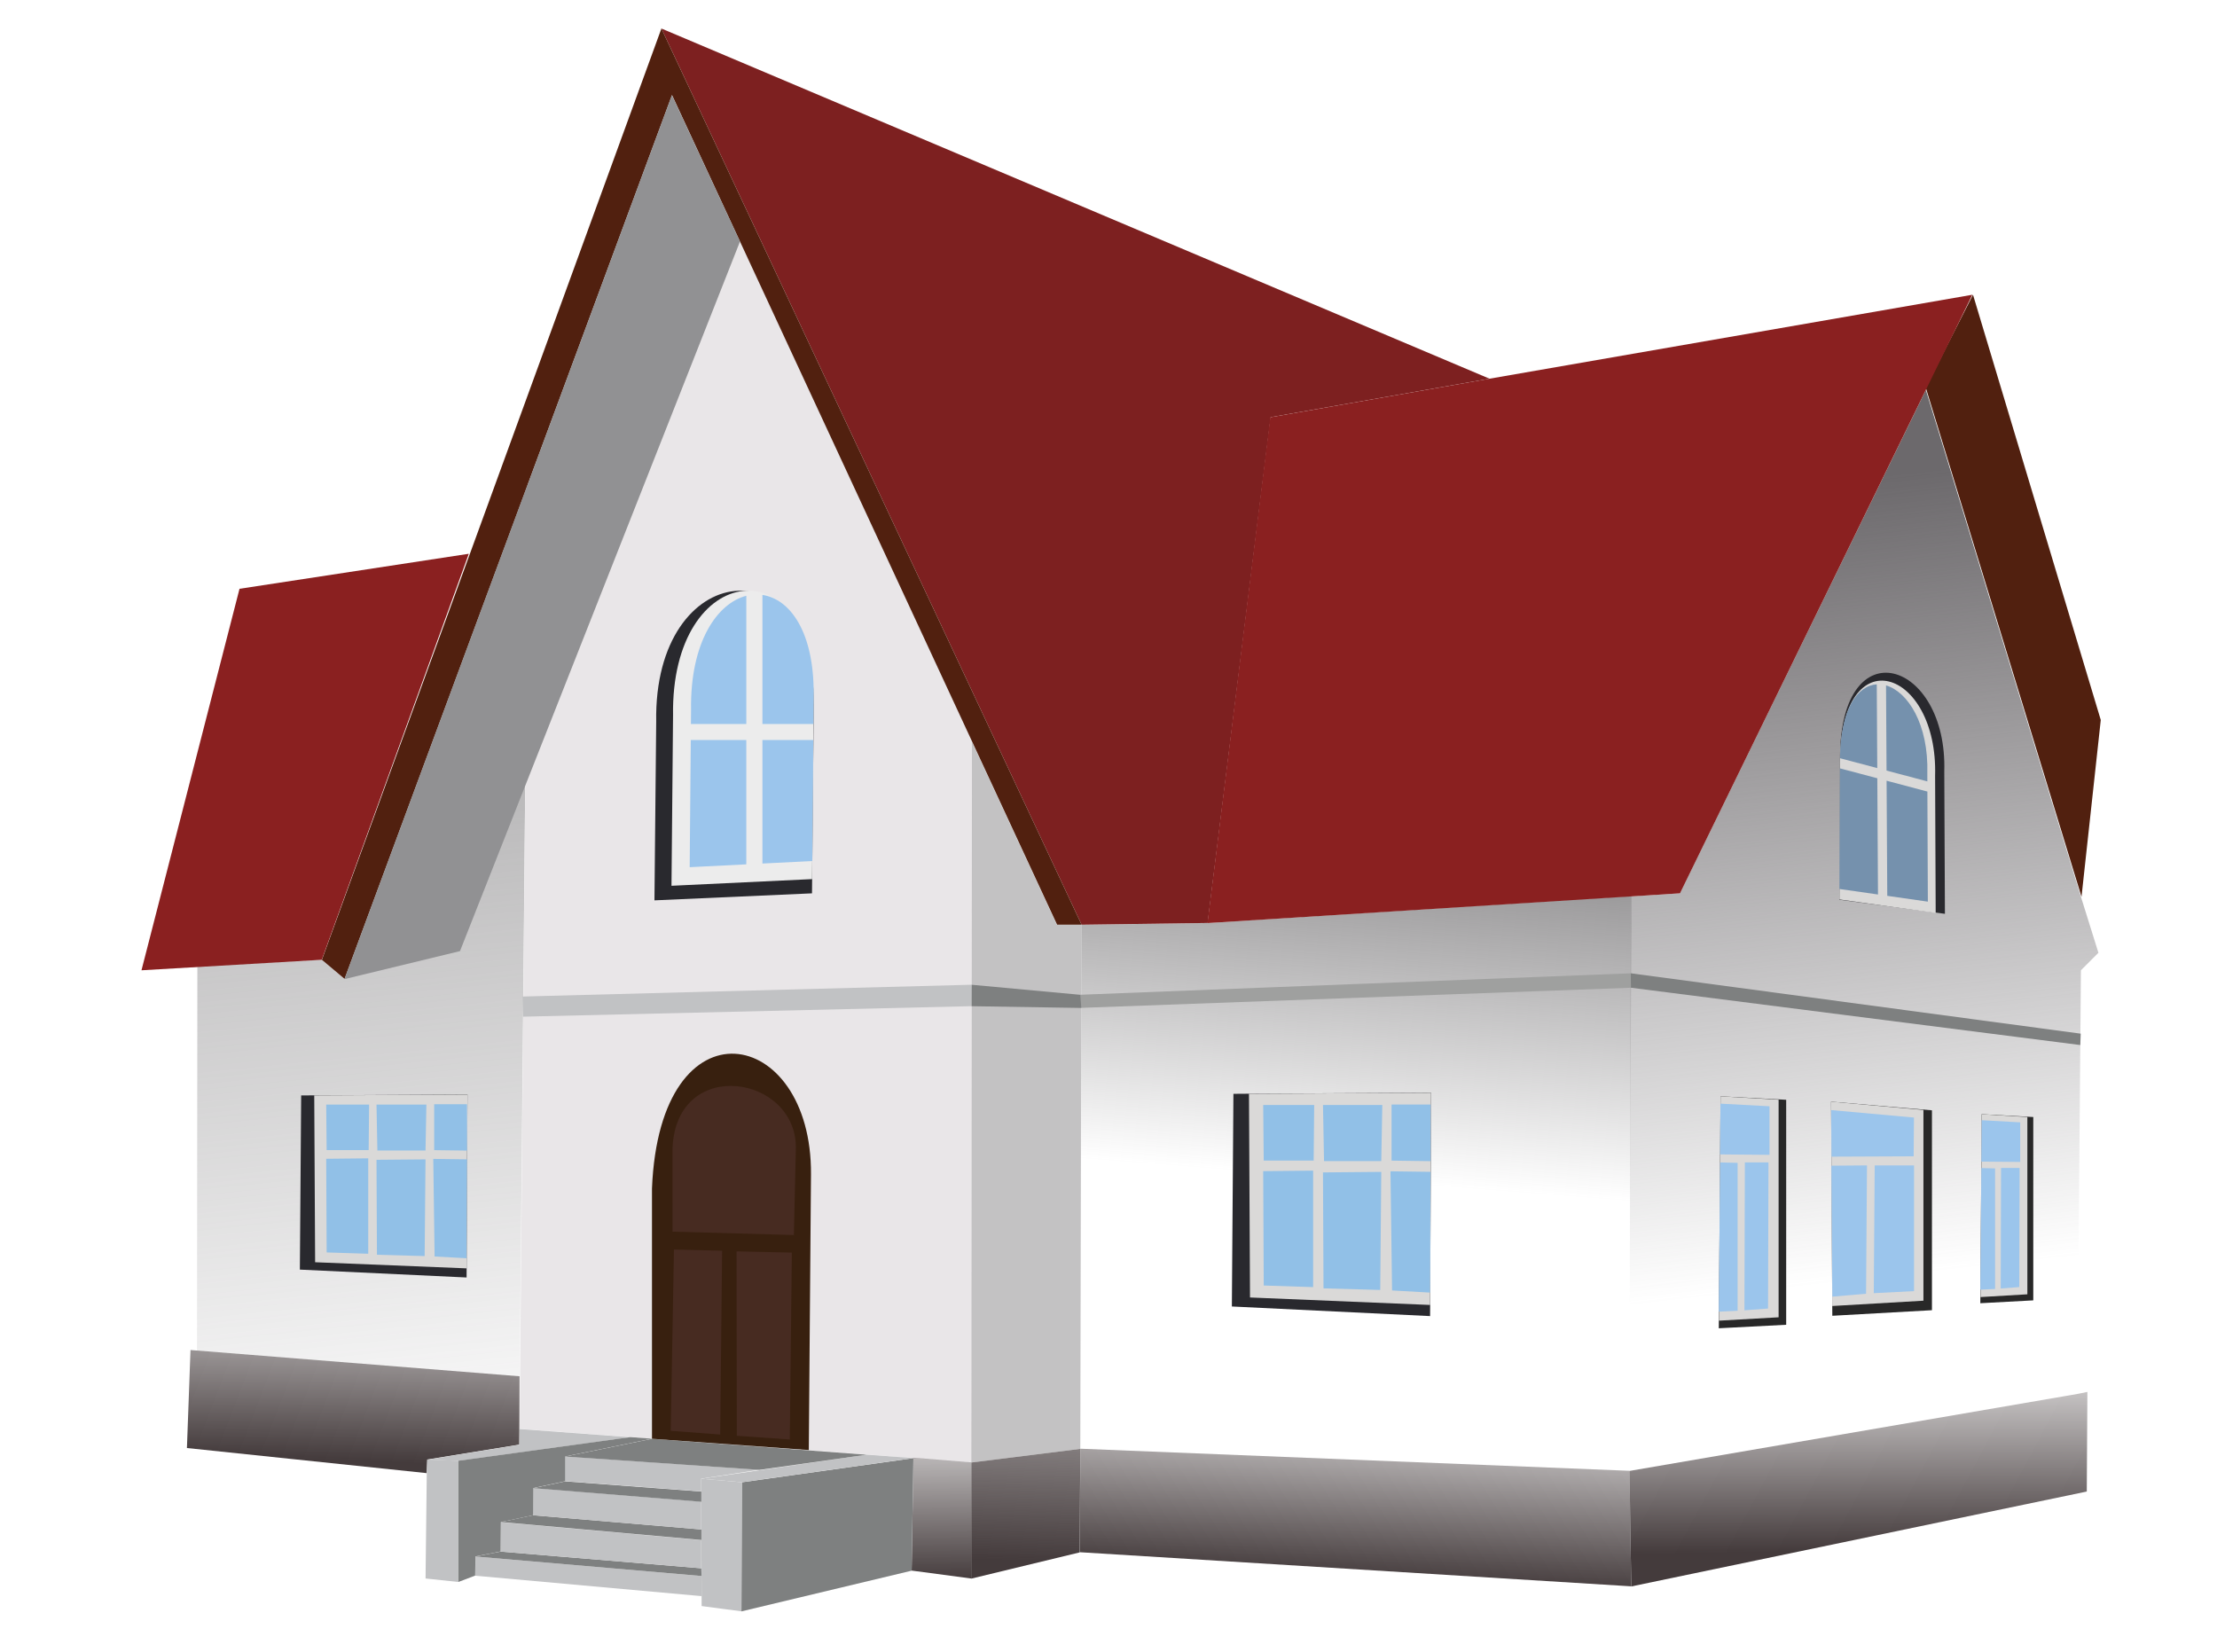 <?xml version="1.0" encoding="UTF-8"?>
<!-- Created with Inkscape (http://www.inkscape.org/) -->
<svg width="1080" height="805" version="1.1" viewBox="0 0 1080 805" xmlns="http://www.w3.org/2000/svg" xmlns:cc="http://creativecommons.org/ns#" xmlns:dc="http://purl.org/dc/elements/1.1/" xmlns:rdf="http://www.w3.org/1999/02/22-rdf-syntax-ns#" xmlns:xlink="http://www.w3.org/1999/xlink">
 <defs>
  <linearGradient id="linearGradient5490">
   <stop stop-color="#6b696b" offset="0"/>
   <stop stop-color="#6b696b" stop-opacity="0" offset="1"/>
  </linearGradient>
  <linearGradient id="linearGradient5414">
   <stop stop-color="#443b3c" offset="0"/>
   <stop stop-color="#443b3c" stop-opacity="0" offset="1"/>
  </linearGradient>
  <linearGradient id="linearGradient5418" x1="168.3" x2="172.8" y1="707.1" y2="595.4" gradientTransform="translate(4.112 4.531)" gradientUnits="userSpaceOnUse" xlink:href="#linearGradient5414"/>
  <linearGradient id="linearGradient5430" x1="460.7" x2="460.1" y1="770.3" y2="673.9" gradientUnits="userSpaceOnUse" xlink:href="#linearGradient5414"/>
  <linearGradient id="linearGradient5438" x1="505.9" x2="510.6" y1="760.5" y2="594.2" gradientUnits="userSpaceOnUse">
   <stop stop-color="#443b3c" offset="0"/>
   <stop stop-color="#443b3c" stop-opacity="0" offset="1"/>
  </linearGradient>
  <linearGradient id="linearGradient5446" x1="632.9" x2="639.1" y1="767.5" y2="661.7" gradientUnits="userSpaceOnUse">
   <stop stop-color="#443b3c" offset="0"/>
   <stop stop-color="#443b3c" stop-opacity="0" offset="1"/>
  </linearGradient>
  <linearGradient id="linearGradient5454" x1="905.8" x2="903.9" y1="755.3" y2="646.2" gradientUnits="userSpaceOnUse">
   <stop stop-color="#443b3c" offset="0"/>
   <stop stop-color="#443b3c" stop-opacity="0" offset="1"/>
  </linearGradient>
  <linearGradient id="linearGradient5484" x1="882.8" x2="925.7" y1="235.4" y2="621.7" gradientUnits="userSpaceOnUse">
   <stop stop-color="#6c696c" offset="0"/>
   <stop stop-color="#6c696c" stop-opacity="0" offset="1"/>
  </linearGradient>
  <linearGradient id="linearGradient5492" x1="674.2" x2="657" y1="353.9" y2="574.8" gradientUnits="userSpaceOnUse" xlink:href="#linearGradient5490"/>
  <linearGradient id="linearGradient5526" x1="95.89" x2="169.9" y1="11.14" y2="730.4" gradientUnits="userSpaceOnUse" xlink:href="#linearGradient5490"/>
 </defs>
 <path d="m1014 436.9 9.38-86.13-62.25-207.2-23.02 45.2z" fill="#51200f"/>
 <path d="m92.8 657.7 160.3 12.79-0.134 33.29-44.84 7.267-0.267 6.63-116.8-12.23z" fill="url(#linearGradient5418)"/>
 <path d="m156.8 467.6 11.09 9.38 89.33-241.3-4.051 434.9-157.2-12.58 0.175-187.3z" fill="url(#linearGradient5526)"/>
 <path d="m257.2 235.7 70.14-189.4 146.2 314.9-0.301 351.2-220.1-16.28 4.02-460.4 70.14-189.4" fill="#e8e5e7" fill-opacity=".971"/>
 <path d="m473.2 712.5 53.06-6.633 0.55-255.3h-11.94l-41.37-89.14z" fill="#6d6b6d" fill-opacity=".408"/>
 <g>
  <path d="m526.3 705.8 267.5 10.76 0.853-280.1-206.4 13.22-61.4 0.853z" fill="url(#linearGradient5492)"/>
  <path d="m1012 679.1 1.706-206.4 8.528-8.528-8.528-27.29-75.53-246.9-119.8 245.2-23.88 1.503-0.852 279.9z" fill="url(#linearGradient5484)"/>
  <path d="m473.2 712.5-0.11 56.58 52.87-12.79 0.302-50.42z" fill="url(#linearGradient5438)"/>
  <path d="m473.1 769-28.99-3.837 0.853-55 28.25 2.265-0.11 56.58" fill="url(#linearGradient5430)"/>
  <path d="m444.1 765.2-82.93 19.83 0.213-62.89 83.57-11.76z" fill="#7e8080"/>
 </g>
 <g fill="#c1c2c4">
  <path d="m361.2 785-19.4-2.558-0.213-62.04 19.83 1.706z"/>
  <path d="m341.6 720.4 19.83 1.706 83.57-11.76-22.81-1.667z"/>
  <path d="m207.9 717.7-0.594 51.3 15.99 1.706v-59.05l-15.13-0.584z"/>
  <path d="m223.3 711.7 83.78-11.51-53.91-3.996-0.164 7.657-44.84 7.267z"/>
  <path d="m341.8 777.6-110.3-9.949 0.151-9.346 110.2 9.497z"/>
 </g>
 <g>
  <path d="m231.6 758.3 12.21-2.412 97.83 8.14 0.117 3.766z" fill="#7e8080"/>
  <path d="m243.8 755.9 0.151-14.32 97.68 8.743v13.72z" fill="#c1c2c4"/>
  <path d="m244 741.5 15.68-3.316 82.01 6.934v5.125z" fill="#7e8080"/>
  <path d="m259.6 738.2 0.151-13.27 81.86 6.633v13.57z" fill="#c1c2c4"/>
  <path d="m259.8 725 15.53-3.316 66.33 4.975v4.975z" fill="#7e8080"/>
  <path d="m275.3 721.6v-12.06l94.67 6.482-28.39 4.35 0.021 6.2z" fill="#c1c2c4"/>
  <path d="m275.3 709.6 42.27-8.651 104.6 7.758-52.2 7.375z" fill="#7e8080"/>
  <path d="m223.3 770.7 8.169-3.107 0.151-9.346 12.21-2.412 0.151-14.32 15.68-3.316 0.151-13.27 15.53-3.316v-12.06l42.27-8.651-10.52-0.77-83.78 11.51v59.05" fill="#7e8080"/>
  <path d="m254.8 495.3 218.5-5.117 0.213-10.45-218.9 5.756z" fill="#c1c2c4"/>
 </g>
 <path d="m95.92 505.6 158.7-4.372v-3.316l-158.9 4.824z" fill="none"/>
 <g>
  <path d="m794.6 481.2-268 9.807-0.213-6.396 268-10.45z" fill="#9fa09f"/>
  <path d="m794.5 481.2 218.9 27.92 0.213-5.543-219.2-29.42z" fill="#7e8080"/>
  <path d="m473.3 490.2 53.42 0.848-0.339-6.391-52.99-4.9z" fill="#7e8080"/>
 </g>
 <g>
  <g transform="translate(4.112 4.531)">
   <path d="m149 529.1-6.395 0.044-0.64 84.85 81.22 3.837 0.021-4.477 0.406-84.64z" fill="#29292e"/>
   <path d="m149.4 610.4-0.427-81.27 74.62-0.383-0.025 5.117-0.107 22.38-0.274 57.14z" fill="#dad9d8"/>
   <g fill="#91c0e7">
    <path d="m154.8 533.6 0.213 22.17h20.47l0.213-22.17z"/>
    <path d="m154.8 560 20.47-0.213-1e-5 46.48-20.25-0.64z"/>
    <path d="m207.4 555.8 15.99 0.213v-22.6h-15.99z"/>
    <path d="m207.6 607.6 15.56 0.853 0.213-48.18-16.42-0.213z"/>
    <path d="m179.3 533.6 0.426 22.38h23.45l0.426-22.38z"/>
    <path d="m179.3 560.5 0.213 46.26 23.24 0.64 0.426-47.11z"/>
   </g>
  </g>
  <g transform="translate(4.112 4.531)">
   <path d="m314.7 434.1 76.75-3.411 0.853-92.1c0.728-78.62-78.11-71.39-76.75 8.528z" fill="#29292e"/>
   <path d="m323 427 68.5-3.251 0.761-87.77c0.65-74.92-69.71-68.04-68.5 8.127z" fill="#ececec"/>
   <path d="m367.3 285.3v62.87h24.84l0.117-14.36c0.251-30.72-11.69-46.55-24.96-48.51zm-7.849 0.421c-14.15 3.618-27.42 22.55-26.92 55.61l-0.06 6.848h26.98zm-27.05 70.26-0.536 61.96 27.58-1.386v-60.57zm34.9 0v60.18l24.29-1.222 0.482-58.96z" fill="#9bc5ec"/>
  </g>
  <g transform="translate(4.112 4.531)">
   <path d="m313.5 696.4 76.39 5.498 1.064-134.3c0.573-72.31-73.7-86.7-77.46 6.907z" fill="#38200f"/>
   <g fill="#472b21">
    <path d="m323.5 595.5 59.12 1.649 0.955-41.96c0.817-35.87-57.95-45.46-60.07-0.604z"/>
    <path d="m324.2 604.2 23.46 0.603-0.939 89.54-24.09-1.809z"/>
    <path d="m354.7 605.1 26.93 0.603-1.005 91.05-25.8-1.809z"/>
   </g>
  </g>
  <g transform="matrix(1.189 0 0 1.221 431.3 -113.2)">
   <path d="m149 529.1-6.395 0.044-0.64 84.85 81.22 3.837 0.021-4.477 0.406-84.64z" fill="#29292e"/>
   <path d="m149.4 610.4-0.427-81.27 74.62-0.383-0.025 5.117-0.107 22.38-0.274 57.14z" fill="#dad9d8"/>
   <g fill="#91c0e7">
    <path d="m154.8 533.6 0.213 22.17h20.47l0.213-22.17z"/>
    <path d="m154.8 560 20.47-0.213-1e-5 46.48-20.25-0.64z"/>
    <path d="m207.4 555.8 15.99 0.213v-22.6h-15.99z"/>
    <path d="m207.6 607.6 15.56 0.853 0.213-48.18-16.42-0.213z"/>
    <path d="m179.3 533.6 0.426 22.38h23.45l0.426-22.38z"/>
    <path d="m179.3 560.5 0.213 46.26 23.24 0.64 0.426-47.11z"/>
   </g>
  </g>
  <g transform="translate(-43.64 -1.012)">
   <path d="m991.1 446.2-51.42-6.842 0.313-69.51c0.287-63.69 52.45-47.1 50.79 7.043z" fill="#29292e"/>
   <path d="m986.6 445.8-46.9-6.594 0.286-66.99c0.262-61.38 47.84-45.4 46.33 6.788z" fill="#dad9d8"/>
   <path d="m957.9 334.4c-9.229 0.576-17.59 11.54-17.92 36l18.16 4.813zm4.514 0.528 0.244 41.49 19.88 5.269-0.016-3.899c0.684-23.99-9.521-39.79-20.11-42.86zm-22.47 40.41-0.248 58.76 18.8 2.691-0.332-56.63zm22.74 6.026 0.33 56.08 19.77 2.832-0.23-53.64z" fill="#7591ad"/>
  </g>
  <path d="m837.3 647.1 32.83-1.706v-109.6l-31.98-1.706z" fill="#282828"/>
  <path d="m837.4 643.4 29.04-1.649v-106l-28.28-1.649z" fill="#dad9d8"/>
  <g fill="#9bc5ec">
   <path d="m837.9 562.4 24.09 0.213v-23.66l-23.88-1.279z"/>
   <path d="m837.3 639 9.167-0.426v-72.06l-8.528-0.213z"/>
   <path d="m850 566.3h11.51l-0.213 71.19-11.51 0.86z"/>
  </g>
  <path d="m964.7 634.9 25.8-1.39v-89.32l-25.13-1.39z" fill="#282828"/>
  <path d="m964.8 631.9 22.82-1.344v-86.38l-22.22-1.344z" fill="#dad9d8"/>
  <g fill="#9bc5ec">
   <path d="m965.2 565.9 18.93 0.174v-19.29l-18.76-1.043z"/>
   <path d="m964.7 628.3 7.203-0.347v-58.73l-6.7-0.174z"/>
   <path d="m974.8 569h9.042l-0.167 58.03-9.042 0.701z"/>
  </g>
  <path d="m892 536.7 49.14 4.221v97.38l-48.54 2.713z" fill="#282828"/>
  <path d="m892 536.7 44.99 4.029v92.94l-44.44 2.59z" fill="#dad9d8"/>
  <g fill="#9bc5ec">
   <path d="m892.6 631.7 16.44-1.427 0.453-62.52-17.35 0.143z"/>
   <path d="m912.8 630 19.61-0.999v-61.23h-19.16z"/>
   <path d="m892.2 563.5 40.03-0.173 0.15-18.88-40.33-3.637z"/>
  </g>
 </g>
 <g>
  <path d="m526.9 450.5 61.4-0.853 30.7-246.4 106.6-18.76-403.4-170.6z" fill="#7d2020"/>
  <path d="m588.2 449.7 230.2-14.5 142.4-291.6-235.4 40.93-106.6 18.76z" fill="#8a2020"/>
  <path d="m156.8 467.6 165.4-453.7 204.7 436.6h-11.94l-187.6-404.2-159.5 430.6z" fill="#51200f"/>
  <path d="m68.92 472.7 87.83-5.117 71.63-197.8-111.7 17.06z" fill="#8a2020"/>
 </g>
 <path d="m167.8 477 56.28-13.64 136.4-345.7-33.17-71.29z" fill="#919193"/>
 <path d="m526 756.2 0.302-50.42 267.5 10.76 0.853 56.28z" fill="url(#linearGradient5446)"/>
 <path d="m793.8 716.6 218.3-37.52 4.763-0.98-0.301 48.54-221.9 46.24z" fill="url(#linearGradient5454)"/>
</svg>
